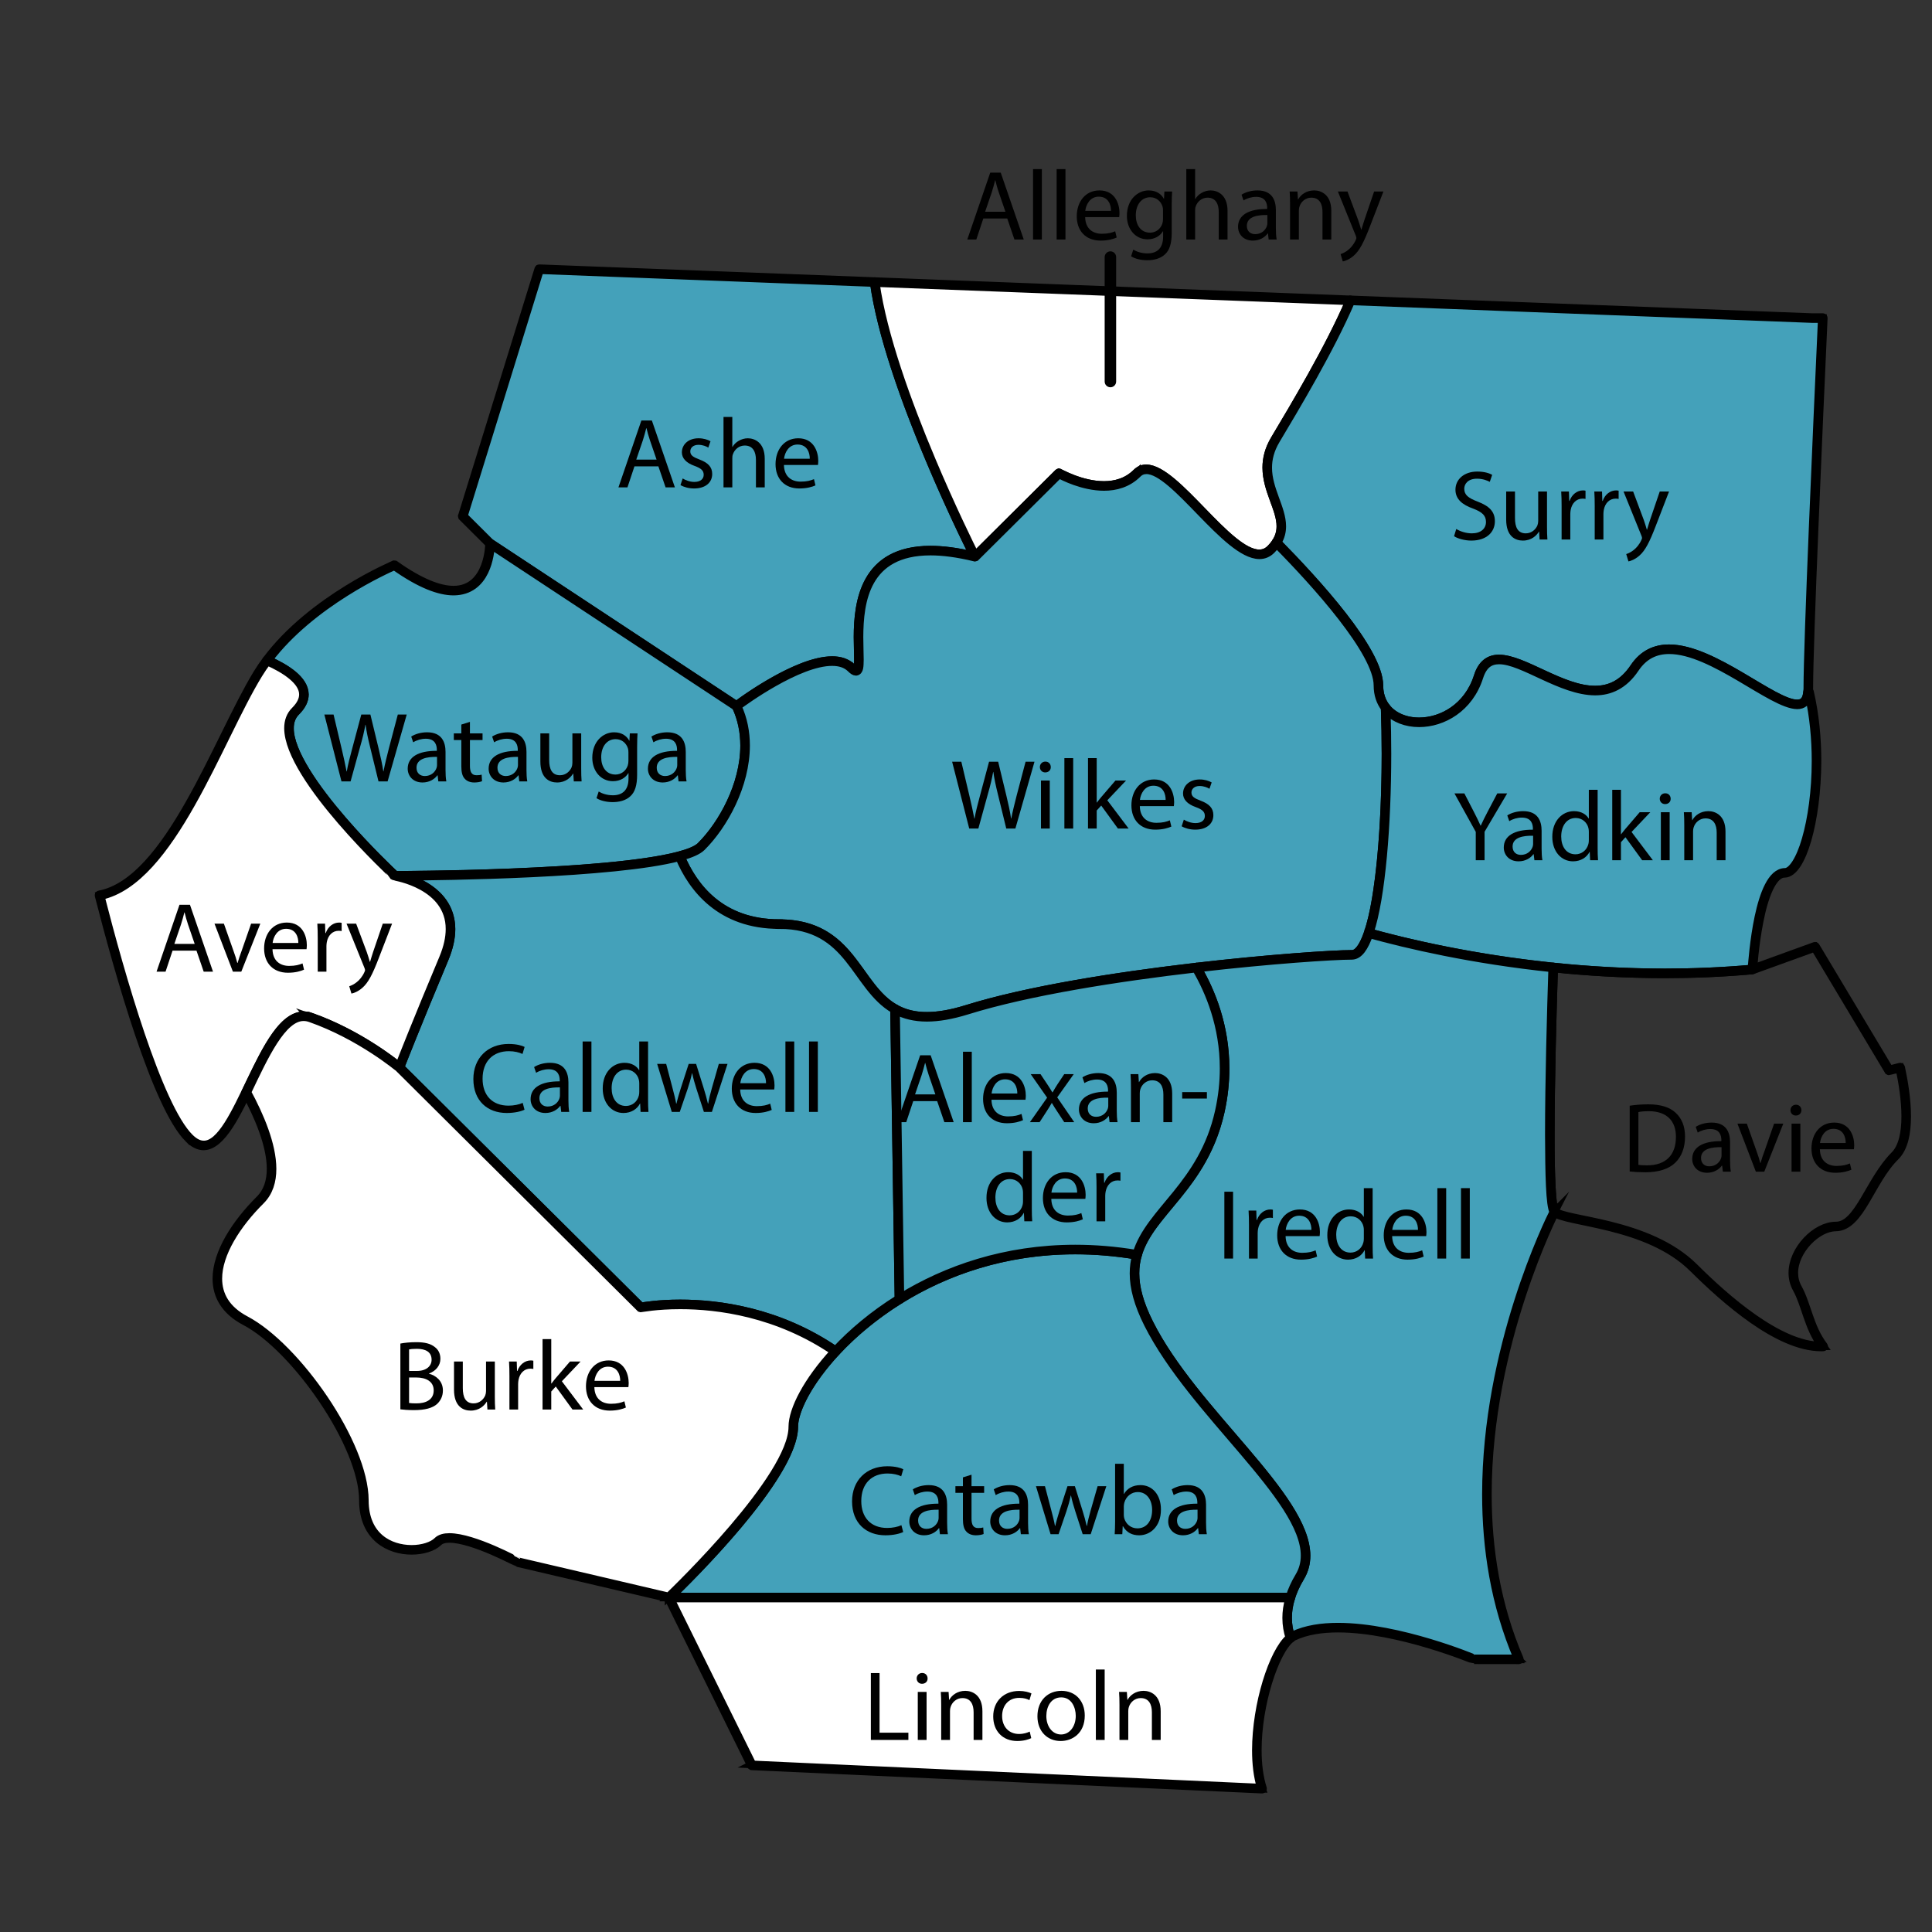 <?xml version="1.0" encoding="UTF-8"?>
<svg id="Layer_1" data-name="Layer 1" xmlns="http://www.w3.org/2000/svg" width="800" height="800" viewBox="0 0 800 800">
  <rect x="0" y="0" width="800" height="800" fill="#333333" stroke="none"/>
  <defs>
    <style>
      .cls-1 {
        fill: none;
      }

      .cls-1, .cls-2, .cls-3, .cls-4 {
        stroke: #000;
        stroke-miterlimit: 10;
        stroke-width: 3.169px;
      }

      .cls-2 {
        fill: #44a1ba;
      }

      .cls-5 {
        stroke-width: 0px;
      }

      .cls-5, .cls-3 {
        fill: #000;
      }

      .cls-4 {
        fill: #fff;
      }
    </style>
  </defs>
  <g>
    <g>
      <path class="cls-2" d="M352.537,276.591c11.582,11.517-18.292-63.036,51.204-46.065,0,0-35.643-70.085-41.554-113.72l-138.906-5.333-31.662,102.321,11.303,11.246,102.063,67.311s35.964-27.277,47.552-15.76Z"/>
      <path class="cls-3" d="M202.643,225.319l-11.303-11.246-.102-.401,31.666-102.316c.051-.172.211-.288.389-.28h0l138.908,5.333c.19.006.35.151.376.344h0c2.943,21.744,13.329,50.161,22.968,73.124h0c9.646,22.962,18.527,40.432,18.546,40.47h0c.071.134.059.3-.037.421h0c-.096.127-.255.178-.409.141h0c-7.136-1.747-13.207-2.518-18.374-2.518h0c-26.786.02-29.334,20.65-29.385,35.387h0c0,3.637.166,6.899.166,9.372h0c-.063,2.835-.02,4.83-1.6,5.045h0c-.681-.018-1.325-.477-2.198-1.324h0l.28-.28.28-.28c.803.815,1.402,1.12,1.637,1.096h0c.179.019.396-.159.58-.936h0c.172-.746.229-1.893.229-3.32h0c0-2.44-.166-5.709-.166-9.372h0c.026-14.718,2.784-36.146,30.175-36.183h0c5.039.006,10.903.731,17.732,2.348h0c-3.841-7.676-35.465-71.645-41.164-112.756h0l-138.272-5.308-31.5,101.801,11.074,11.029,101.829,67.158c2.498-1.846,25.115-18.478,39.601-18.513h0c3.248,0,6.128.847,8.244,2.956h0l-.28.28-.28.28c-1.931-1.917-4.568-2.721-7.683-2.721h0c-14.801-.039-39.324,18.471-39.349,18.515h0l-.454.014-102.124-67.358h0Z"/>
    </g>
    <g>
      <path class="cls-4" d="M470.799,195.977c11.885-11.822,42.068,44.851,55.476,31.514,13.414-13.331-9.749-26.057,1.832-45.454,7.88-13.213,22.55-37.662,31.111-57.666l-197.031-7.566c5.911,43.635,41.554,113.72,41.554,113.72l34.751-34.549s20.415,11.818,32.306,0Z"/>
      <path class="cls-3" d="M403.675,230.914c-.122-.019-.23-.096-.288-.21h0c-.008-.019-35.658-70.086-41.594-113.844h0c-.012-.12.02-.237.096-.32h0c.083-.088.193-.133.314-.133h0l197.03,7.567c.128.006.249.071.32.186h0c.07.108.078.243.026.365h0c-8.575,20.047-23.25,44.499-31.131,57.715h0c-2.445,4.08-3.31,7.838-3.31,11.371h0c-.026,9.08,5.82,16.744,5.853,24.32h0c.006,3.31-1.165,6.6-4.438,9.841h0c-1.492,1.485-3.233,2.157-5.09,2.157h0c-13.645-.153-35.203-35.363-46.793-35.197h0c-1.345.008-2.522.461-3.592,1.524h0c-4.053,4.028-9.086,5.365-13.938,5.365h0c-8.761-.005-17.024-4.302-18.581-5.155h0l-34.538,34.34c-.074.074-.175.114-.281.114h0c-.02,0-.042-.002-.064-.006h0ZM385.549,189.872c8.716,20.755,16.809,37.026,18.298,39.989h0l34.365-34.169c.128-.121.326-.147.481-.057h0c.018-.012,9.014,5.2,18.447,5.2h0c4.712-.008,9.502-1.294,13.382-5.142h0c1.191-1.198,2.618-1.755,4.149-1.755h0c12.455.173,33.961,35.352,46.793,35.197h0c1.671-.006,3.163-.576,4.533-1.927h0c3.145-3.131,4.202-6.153,4.202-9.277h0c.037-7.165-5.828-14.914-5.853-24.32h0c0-3.668.908-7.586,3.424-11.781h0c7.807-13.092,22.281-37.225,30.86-57.084h0l-195.982-7.529c3.023,21.684,13.323,49.864,22.904,72.655h0Z"/>
    </g>
    <g>
      <path class="cls-2" d="M612.23,280.224c7.923-24.849,45.114,25.458,64.619-3.634,19.511-29.095,71.935,35.155,71.935,8.485,0-19.46,3.894-107.275,5.998-153.365h-4.482l-191.083-7.34c-8.561,20.003-23.232,44.453-31.111,57.666-10.771,18.03,8.462,30.304.439,42.655,16.206,16.41,42.235,44.977,42.235,59.174,0,20.604,33.526,21.215,41.449-3.641Z"/>
      <path class="cls-2" d="M570.387,283.867c.07-13.838-25.924-42.549-42.125-58.899h0c-.128-.136-.149-.342-.051-.497h0c1.413-2.188,1.948-4.342,1.948-6.555h0c.031-7.156-5.794-14.898-5.82-24.285h0c0-3.677.916-7.6,3.426-11.8h0c7.877-13.208,22.543-37.654,31.085-57.616h0l.381-.24,191.069,7.337h4.483c.11,0,.207.045.285.122h0c.077.083.116.181.11.289h0c-2.103,46.087-6.001,133.917-5.994,153.351h0c-.008,4.833-1.859,7.02-4.963,7.034h0c-10.438-.104-35.059-22.911-53.066-22.866h0c-5.485.012-10.285,2.077-13.976,7.567h0c-4.709,7.034-10.542,9.544-16.678,9.536h0c-14.104-.039-30.041-12.922-39.782-12.871h0c-3.697.026-6.439,1.729-8.111,6.871h0c-4.155,13.007-15.246,19.163-25.014,19.163h0c-9.123-.02-17.195-5.446-17.207-15.641h0ZM571.179,283.867c.008,9.711,7.569,14.82,16.415,14.847h0c9.452-.006,20.214-5.943,24.259-18.614h0c1.671-5.35,4.884-7.447,8.866-7.42h0c10.271.059,26.071,12.903,39.782,12.872h0c5.916-.014,11.407-2.343,16.02-9.182h0c3.807-5.704,8.949-7.929,14.633-7.923h0c18.459.045,43.331,22.962,53.066,22.86h0c2.646-.039,4.104-1.516,4.163-6.233h0c.006-19.426,3.874-106.767,5.981-152.97h-4.079l-190.813-7.331c-8.589,19.999-23.179,44.304-31.03,57.463h0c-2.439,4.09-3.31,7.852-3.31,11.394h0c-.02,9.059,5.788,16.724,5.819,24.285h0c0,2.25-.531,4.495-1.905,6.716h0c16.221,16.498,42.057,44.737,42.133,59.235h0Z"/>
    </g>
    <g>
      <path class="cls-2" d="M122.369,294.496c-15.574,15.491,41.183,68.164,41.183,68.164,0,0,114.604,0,126.804-12.125,12.189-12.119,24.383-37.574,14.627-58.184l-102.063-67.311s0,37.107-39.58,8.997c0,0-33.984,14.213-52.765,39.427,10.325,4.562,20.929,11.951,11.792,21.032Z"/>
      <path class="cls-3" d="M163.28,362.946c-.006-.063-43.923-40.621-44.013-61.378h0c-.006-2.869.856-5.405,2.825-7.354h0c2.395-2.397,3.353-4.601,3.36-6.633h0c.065-5.551-7.487-10.452-15.033-13.754h0c-.114-.051-.192-.147-.223-.263h0c-.032-.114-.008-.243.064-.339h0c18.88-25.332,52.901-39.535,52.933-39.553h0l.376.039c10.836,7.699,18.661,10.452,24.253,10.452h0c14.637-.018,14.688-19.109,14.702-19.123h0c0-.147.082-.28.21-.351h0c.127-.07.282-.063.402.02h0l102.205,67.474c2.51,5.302,3.584,10.926,3.584,16.554h0c-.012,16.47-9.137,32.967-18.292,42.077h0c-12.651,12.363-126.987,12.184-127.083,12.241h0l-.269-.108h0ZM120.059,301.568c-.032,9.921,10.881,25.23,21.85,37.924h0c10.32,11.977,20.63,21.678,21.803,22.77h0c2.354-.008,29.776-.065,58.648-1.513h0c30.116-1.476,61.948-4.644,67.717-10.497h0c9.014-8.957,18.061-25.346,18.055-41.516h0c-.006-5.526-1.054-11.034-3.367-16.056h0l-101.473-66.924c-.169,3.552-1.678,19.114-15.471,19.199h0c-5.819-.006-13.71-2.824-24.524-10.466h0c-2.758,1.222-34.186,15.06-52.108,38.812h0c7.43,3.363,14.986,8.114,15.048,14.28h0c.006,2.301-1.099,4.709-3.591,7.195h0c-1.795,1.789-2.587,4.07-2.587,6.792h0Z"/>
    </g>
    <g>
      <path class="cls-2" d="M322.663,382.655c42.062,0,28.041,50.921,77.723,35.466,49.688-15.461,143.568-22.735,159.414-22.735,11.136,0,15.649-56.253,13.965-102.327-1.857-2.391-2.984-5.455-2.984-9.194,0-14.197-26.029-42.765-42.235-59.174-.6.935-1.331,1.865-2.272,2.8-13.408,13.337-43.591-43.336-55.476-31.514-11.891,11.818-32.306,0-32.306,0l-34.751,34.549c-69.496-16.97-39.623,57.582-51.204,46.065-11.588-11.517-47.552,15.76-47.552,15.76,9.756,20.61-2.439,46.065-14.627,58.184-1.51,1.511-4.624,2.824-8.895,3.986,5.336,12.849,16.8,28.134,41.201,28.134Z"/>
      <path class="cls-3" d="M322.66,383.051v-.795c36.903.155,31.232,38.594,61.132,38.388h0c4.554,0,9.955-.877,16.472-2.902h0c49.786-15.485,143.629-22.75,159.536-22.756h0c4.236.206,8.08-10.18,10.367-25.844h0c2.371-15.625,3.542-36.429,3.542-57h0c0-6.385-.119-12.752-.334-18.936h0c-1.866-2.446-2.99-5.573-2.99-9.342h0c.076-13.742-25.559-42.146-41.782-58.551h0c-.562.817-1.229,1.636-2.053,2.454h0c-1.486,1.492-3.228,2.165-5.087,2.159h0c-13.646-.147-35.203-35.366-46.794-35.198h0c-1.345.006-2.524.461-3.593,1.532h0c-4.048,4.022-9.084,5.362-13.94,5.362h0c-8.759-.006-17.007-4.299-18.575-5.157h0l-34.543,34.338-.371.102c-7.137-1.742-13.211-2.512-18.376-2.512h0c-26.786.02-29.329,20.649-29.386,35.384h0c0,3.638.166,6.893.166,9.366h0c-.063,2.838-.019,4.831-1.602,5.049h0c-.686-.02-1.326-.481-2.191-1.326h0c-1.928-1.91-4.567-2.718-7.688-2.718h0c-13.923-.042-36.441,16.331-39.092,18.318h0c2.416,5.22,3.446,10.743,3.446,16.266h0c-.012,16.47-9.143,32.968-18.29,42.079h0c-1.566,1.552-4.56,2.824-8.636,3.966h0c5.395,12.685,16.71,27.47,40.663,27.476h0v.795c-24.589.006-36.217-15.454-41.567-28.382h0c-.045-.102-.037-.224.006-.326h0c.053-.096.149-.18.257-.206h0c4.242-1.147,7.323-2.473,8.719-3.883h0c9.014-8.962,18.061-25.35,18.055-41.52h0c0-5.523-1.051-11.026-3.505-16.215h0c-.084-.173-.033-.373.116-.487h0c.045-.006,24.493-18.637,39.829-18.675h0c3.248-.006,6.131.847,8.247,2.954h0c.8.806,1.402,1.114,1.633,1.096h0c.186.012.398-.161.583-.943h0c.167-.743.23-1.89.23-3.319h0c0-2.434-.167-5.701-.167-9.366h0c.026-14.723,2.787-36.139,30.175-36.178h0c5.189,0,11.255.766,18.344,2.485h0l34.593-34.391c.129-.129.327-.153.481-.064h0c.006-.006,2.261,1.294,5.689,2.594h0c3.428,1.301,8.033,2.601,12.756,2.601h0c4.715,0,9.506-1.281,13.383-5.131h0c1.191-1.204,2.62-1.761,4.15-1.755h0c12.455.167,33.968,35.346,46.794,35.199h0c1.667-.008,3.165-.577,4.53-1.93h0c.922-.916,1.634-1.818,2.218-2.735h0c.063-.104.172-.167.294-.179h0c.122-.014.237.031.32.114h0c16.215,16.472,42.277,44.898,42.348,59.455h0c.006,3.657,1.102,6.63,2.902,8.949h0l.083.231c.224,6.233.339,12.653.339,19.098h0c-.166,41.24-4.305,83.184-14.697,83.638h0c-15.785,0-109.706,7.278-159.3,22.719h0c-6.574,2.043-12.057,2.934-16.709,2.934h0c-30.842-.206-24.999-38.536-61.132-38.382h0Z"/>
    </g>
    <g>
      <path class="cls-2" d="M725.621,401.444s2.445-40.005,13.414-40.005c9.05,0,18.081-40.419,10.028-74.987l-.378-.003c-1.925,22.814-52.696-38.399-71.836-9.858-19.505,29.092-56.695-21.215-64.619,3.634-6.487,20.344-30.096,23.606-38.465,12.835,1.275,34.897-1.003,75.615-7.019,93.319,26.896,7.478,88.797,21.398,158.876,15.065Z"/>
      <path class="cls-2" d="M566.637,386.761c-.104-.033-.193-.104-.244-.2h0c-.053-.098-.059-.207-.027-.309h0c4.909-14.445,7.348-44.521,7.342-74.107h0c0-6.432-.11-12.844-.342-19.07h0c-.006-.175.104-.33.265-.387h0c.161-.059.342-.012.446.128h0c2.986,3.846,8.031,5.878,13.547,5.878h0c9.438,0,20.186-5.923,24.231-18.592h0c1.665-5.355,4.878-7.451,8.864-7.427h0c10.271.053,26.076,12.91,39.779,12.877h0c5.923-.012,11.418-2.335,16.018-9.186h0c3.813-5.711,8.96-7.936,14.644-7.922h0c18.451.039,43.287,22.914,53.017,22.818h0c2.386-.047,3.754-1.213,4.109-4.852h0c.02-.207.195-.362.401-.362h0l.381.006c.181,0,.336.124.381.303h0c2.199,9.465,3.129,19.361,3.129,28.755h0c-.116,25.024-6.303,46.423-13.543,46.72h0c-4.968-.155-8.508,9.677-10.43,19.683h0c-1.981,9.968-2.587,19.928-2.587,19.948h0c-.012.199-.169.354-.362.373h0c-12.419,1.118-24.573,1.608-36.327,1.608h0c-54.656,0-100.531-10.53-122.691-16.684h0ZM689.328,402.651c11.628,0,23.654-.483,35.935-1.572h0c.347-3.877,2.697-39.666,13.771-40.039h0c2.846.104,6.246-5.071,8.658-13.515h0c2.451-8.42,4.09-19.968,4.09-32.411h0c0-8.966-.85-18.388-2.852-27.436h0c-.548,2.999-2.3,4.412-4.754,4.372h0c-10.426-.096-35.018-22.857-53.017-22.818h0c-5.484.014-10.289,2.078-13.986,7.581h0c-4.703,7.031-10.536,9.547-16.676,9.534h0c-14.103-.039-30.037-12.934-39.779-12.877h0c-3.697.026-6.445,1.729-8.115,6.871h0c-4.143,13.011-15.218,19.154-24.98,19.148h0c-5.276,0-10.198-1.795-13.423-5.302h0c.2,5.879.302,11.913.302,17.959h0c-.006,29.379-2.371,59.168-7.247,73.96h0c22.264,6.164,67.851,16.546,122.074,16.546h0Z"/>
    </g>
    <path class="cls-1" d="M782.231,443.239l.345-.201-.345.201h0Z"/>
    <g>
      <path class="cls-1" d="M643.658,501.772c4.296,4.265,38.632,4.269,57.642,23.168,13.389,13.317,35.927,33.275,53.643,32.597-5.936-7.761-6.939-17.294-10.715-24.061-6.141-10.977,6.128-25.612,15.933-25.612s14.101-18.897,24.525-29.261c7.131-7.088,4.513-25.537,2.142-36.531-2.872.752-4.593,1.172-4.593,1.172l-30.66-51.212-25.955,9.412c-29.632,2.679-57.785,1.715-82.477-.833-.99,30.409-2.804,97.86.514,101.161Z"/>
      <path class="cls-1" d="M701.019,525.221c-18.903-18.807-52.924-18.691-57.641-23.168h0l.277-.283.279-.279c3.876,4.044,38.53,4.174,57.642,23.168h0c13.134,13.089,35.177,32.529,52.478,32.497h.114c-5.602-7.753-6.659-17.01-10.29-23.49h0c-1.176-2.106-1.699-4.355-1.699-6.597h0c.039-9.782,9.705-19.556,17.981-19.601h0c9.284.173,13.773-18.62,24.247-29.145h0c3.346-3.313,4.522-9.381,4.516-16.015h0c0-6.805-1.213-14.174-2.394-19.749h0c-2.636.69-4.197,1.072-4.203,1.072h0l-.432-.189-30.494-50.929-25.746,9.324c-12.366,1.118-24.466,1.602-36.173,1.602h0c-16.217,0-31.661-.932-45.955-2.393h0c-.568,17.348-1.381,46.341-1.381,68.796h0c-.059,17.069.594,30.675,1.789,31.65h0l-.279.279-.277.283c-1.681-1.88-1.97-14.963-2.029-32.212h0c0-22.658.834-51.945,1.396-69.246h0c.006-.11.057-.213.135-.285h0c.085-.07.195-.11.305-.096h0c14.381,1.479,29.951,2.43,46.296,2.43h0c11.681,0,23.768-.486,36.005-1.577h0l25.954-9.408c.181-.071.374,0,.478.169h0l30.506,50.957c.597-.146,2.113-.523,4.302-1.1h0c.104-.026.22-.006.311.051h0c.09.053.155.149.181.252h0c1.215,5.647,2.499,13.258,2.499,20.319h0c-.006,6.719-1.143,12.967-4.754,16.577h0c-10.376,10.195-14.472,29.196-24.802,29.371h0c-7.688.02-17.173,9.542-17.193,18.813h0c0,2.119.492,4.225,1.603,6.215h0c3.824,6.88,4.825,16.365,10.686,24.008h0c.09.122.11.277.045.413h0c-.065.136-.2.22-.348.226h0c-.303.006-.602.012-.899.012h0c-17.851-.039-39.835-19.627-53.035-32.722h0Z"/>
    </g>
    <g>
      <path class="cls-2" d="M643.658,501.772c-3.318-3.301-1.504-70.752-.514-101.161-33.668-3.477-60.886-9.917-76.398-14.233-1.931,5.675-4.247,9.008-6.945,9.008-7.707,0-33.866,1.722-64.414,5.265,7.484,12.677,15.531,33.549,9.693,59.66-9.811,43.896-50.27,46.33-29.428,87.79,20.842,41.452,77.253,80.476,62.545,104.862-6.215,10.305-6.066,18.627-3.844,25.288.464-.371.922-.69,1.38-.904,24.432-11.399,74.82,9.759,74.82,9.759h18.391c-36.782-85.355,14.714-185.335,14.714-185.335Z"/>
      <path class="cls-3" d="M610.397,687.473c-.053,0-31.246-13.109-56.332-13.103h0c-6.761,0-13.058.952-18.163,3.338h0c-.413.189-.853.492-1.306.848h0c-.097.085-.234.11-.356.071h0c-.124-.032-.226-.128-.265-.252h0c-.868-2.595-1.424-5.435-1.424-8.547h0c0-4.996,1.442-10.67,5.305-17.069h0c1.617-2.697,2.355-5.557,2.355-8.606h0c.104-24.024-46.341-59.035-64.917-95.877h0c-4.186-8.327-5.927-15.123-5.927-21.009h0c.104-23.637,27.571-32.113,35.322-67.04h0c1.397-6.251,1.993-12.19,1.993-17.787h0c0-17.708-5.98-32.003-11.64-41.585h0c-.065-.116-.071-.259-.014-.381h0c.059-.118.175-.201.311-.222h0c30.559-3.539,56.714-5.26,64.458-5.26h0c2.33.059,4.666-3.08,6.574-8.74h0c.065-.201.279-.311.48-.254h0c15.495,4.31,42.692,10.741,76.33,14.215h0c.207.02.362.201.356.409h0c-.564,17.295-1.391,46.581-1.391,69.213h0c-.057,17.075.602,30.683,1.792,31.653h0l-.285.285.285-.285.071.466c.014.116-27.919,54.216-27.919,116.817h0c0,22.354,3.56,45.777,13.219,68.178h0c.051.124.039.265-.039.376h0c-.071.11-.195.173-.33.173h0l-18.544-.025h0ZM628.342,686.709c-9.528-22.349-13.041-45.682-13.041-67.938h0c0-60.578,26.011-113.23,27.896-116.973h0c-1.512-2.594-1.79-15.342-1.846-31.963h0c0-22.492.817-51.523,1.385-68.87h0c-33.266-3.463-60.205-9.803-75.736-14.109h0c-1.935,5.48-4.192,8.861-7.202,8.925h0c-7.617,0-33.487,1.699-63.761,5.19h0c5.613,9.667,11.436,23.898,11.436,41.468h0c.006,5.656-.602,11.653-2.006,17.956h0c-7.953,35.302-35.414,43.985-35.31,66.872h0c0,5.726,1.696,12.397,5.85,20.653h0c18.395,36.693,64.897,71.406,65.001,96.233h0c0,3.171-.775,6.193-2.471,9.014h0c-3.804,6.302-5.189,11.82-5.195,16.661h0c.006,2.807.466,5.39,1.214,7.77h0c.331-.238.665-.447,1.012-.608h0c5.26-2.458,11.667-3.415,18.499-3.415h0c25.308.006,56.544,13.129,56.487,13.134h17.79Z"/>
    </g>
    <g>
      <path class="cls-2" d="M328.488,590.787c0,21.947-51.502,70.713-51.502,70.713h257.329c.829-2.689,2.061-5.515,3.881-8.536,14.708-24.386-41.703-63.41-62.545-104.862-6.141-12.201-6.945-21.015-4.797-28.51-88.525-14.915-142.366,50.621-142.366,71.196Z"/>
      <path class="cls-3" d="M276.985,661.897c-.163,0-.303-.104-.368-.252h0c-.059-.149-.02-.323.096-.433h0c-.012-.071,51.48-48.886,51.376-70.425h0c.084-18.9,43.741-73.721,117.12-73.785h0c8.21,0,16.78.69,25.708,2.198h0c.116.019.213.084.271.181h0c.059.096.077.206.046.316h0c-.685,2.379-1.061,4.887-1.061,7.609h0c0,5.726,1.688,12.377,5.831,20.619h0c18.397,36.689,64.899,71.395,65.003,96.228h0c0,3.174-.771,6.193-2.47,9.011h0c-1.803,2.999-3.025,5.793-3.846,8.448h0l-.376.285h-257.329ZM534.02,661.102c.839-2.637,2.063-5.404,3.836-8.344h0c1.624-2.696,2.354-5.559,2.354-8.604h0c.104-24.026-46.341-59.035-64.911-95.873h0c-4.183-8.314-5.921-15.093-5.921-20.975h0c0-2.631.344-5.084.973-7.397h0c-8.725-1.448-17.113-2.112-25.143-2.112h0c-36.483,0-65.576,13.679-85.55,29.663h0c-19.98,15.966-30.807,34.33-30.774,43.328h0c-.098,20.81-44.748,64.342-50.923,70.315h256.059Z"/>
    </g>
    <g>
      <path class="cls-4" d="M276.986,661.5l34.337,69.501,211.275,9.643c-6.5-20.044,2.86-55.247,11.755-62.392-1.566-4.708-2.049-10.27-.037-16.752h-257.329Z"/>
      <path class="cls-3" d="M522.581,741.037l-211.275-9.641-.337-.221-34.338-69.499c-.059-.122-.053-.272.019-.389h0c.073-.11.201-.183.337-.183h257.331c.122,0,.24.059.317.163h0c.071.098.098.228.059.35h0c-.927,2.97-1.317,5.738-1.317,8.32h0c0,2.976.526,5.7,1.349,8.19h0l-.124.433c-6.633,5.259-13.81,27.279-13.778,46.166h0c0,5.731.655,11.184,2.147,15.794h0c.039.124.018.26-.059.364h0c-.074.098-.195.155-.313.155h-.019ZM311.572,730.611l210.475,9.608c-1.408-4.598-2.013-9.927-2.013-15.495h0c.031-18.916,6.907-40.637,13.857-46.602h0c-.802-2.493-1.304-5.221-1.304-8.187h0c0-2.507.357-5.187,1.193-8.039h-256.159l33.953,68.715h0ZM276.986,661.896v-.396.396h0Z"/>
    </g>
    <g>
      <path class="cls-2" d="M322.663,382.655c-24.401,0-35.866-15.285-41.201-28.134-30.041,8.139-117.909,8.139-117.909,8.139,0,0,32.492,4.988,20.229,34.256-12.262,29.256-18.397,45.11-18.397,45.11l99.952,99.378s41.82-8.485,80.688,18.172c6.902-7.437,15.766-14.974,26.419-21.597l-1.832-120.141c-16.466-9.216-17.908-35.183-47.949-35.183Z"/>
      <path class="cls-3" d="M345.797,559.905c-23.662-16.23-48.424-19.392-64.114-19.392h0c-9.985,0-16.25,1.275-16.269,1.275h0l-.36-.104-99.95-99.376-.09-.424c0-.008,6.136-15.865,18.402-45.121h0c1.925-4.616,2.736-8.595,2.736-12.034h0c.065-18.129-22.631-21.658-22.658-21.678h0c-.206-.032-.353-.218-.34-.424h0c.019-.206.187-.367.399-.367h0c.11-.032,87.89-.008,117.802-8.126h0c.194-.051.393.051.471.232h0c5.325,12.773,16.623,27.879,40.839,27.891h0v.792c-24.395.012-36.033-15.201-41.441-28.058h0c-26.868,7.117-97.799,7.95-114.235,8.052h0c6.453,1.804,19.9,7.281,19.949,21.686h0c0,3.567-.831,7.65-2.789,12.337h0c-11.404,27.202-17.487,42.771-18.299,44.858h0l99.615,99.051c1.159-.218,7.2-1.253,16.219-1.253h0c15.725,0,40.528,3.151,64.283,19.335h0c6.853-7.337,15.599-14.756,26.078-21.297h0l-1.821-119.688c-16.543-9.567-17.934-35.055-47.557-35.022h0v-.792c30.336.033,31.933,26.282,48.139,35.231h0l.199.34,1.835,120.141-.187.348c-10.624,6.599-19.463,14.112-26.339,21.529h0c-.079.082-.186.125-.294.125h0c-.077,0-.155-.022-.221-.068h0Z"/>
    </g>
    <g>
      <path class="cls-2" d="M495.386,400.651c-32.288,3.746-69.466,9.52-95,17.47-14.188,4.415-23.182,3.402-29.774-.283l1.832,120.141c24.197-15.028,57.605-25.259,98.411-18.388,5.138-17.961,27.305-28.306,34.225-59.28,5.837-26.111-2.21-46.983-9.693-59.66Z"/>
      <path class="cls-3" d="M372.255,538.326c-.129-.071-.206-.2-.206-.341h0l-1.832-120.142c-.006-.142.07-.271.192-.348h0c.122-.07.271-.076.393-.006h0c3.499,1.95,7.68,3.146,13.013,3.146h0c4.556.006,9.946-.868,16.45-2.896h0c25.584-7.964,62.772-13.734,95.072-17.484h0l.385.193c5.706,9.667,11.754,24.104,11.754,41.988h0c0,5.655-.605,11.656-2.013,17.961h0c-6.979,31.135-29.225,41.59-34.23,59.3h0c-.059.198-.251.314-.444.282h0c-8.878-1.498-17.4-2.174-25.551-2.174h0c-29.237,0-53.716,8.788-72.584,20.509h0c-.063.04-.136.059-.209.059h0c-.065,0-.132-.016-.19-.046h0ZM372.825,537.277c18.895-11.608,43.32-20.27,72.413-20.27h0c8.09,0,16.539.672,25.336,2.137h0c5.443-18.001,27.295-28.3,34.117-58.921h0c1.396-6.247,1.988-12.184,1.988-17.787h0c.006-17.568-5.891-31.777-11.507-41.361h0c-32.215,3.745-69.249,9.506-94.67,17.424h0c-6.562,2.039-12.035,2.933-16.687,2.933h0c-5.155,0-9.305-1.097-12.797-2.923h0l1.806,118.768h0ZM495.043,400.853l.34-.206-.34.206h0Z"/>
    </g>
    <g>
      <path class="cls-4" d="M128.591,421.302c20.855,7.312,36.794,20.725,36.794,20.725,0,0,6.135-15.854,18.397-45.11,12.262-29.269-20.229-34.256-20.229-34.256,0,0-56.757-52.673-41.183-68.164,9.137-9.081-1.467-16.47-11.792-21.032-1.337,1.794-2.612,3.64-3.782,5.551-16.676,27.279-36.435,86.07-65.584,91.722,8.258,32.268,23.863,87.389,37.104,100.552,19.01,18.903,29.434-57.302,50.276-49.987Z"/>
      <path class="cls-3" d="M78.031,471.57c-13.4-13.38-28.915-68.436-37.206-100.74h0c-.026-.104-.008-.218.051-.308h0c.057-.091.147-.155.257-.173h0c28.747-5.467,48.659-64.184,65.324-91.546h0c1.175-1.919,2.458-3.779,3.799-5.582h0c.108-.149.308-.2.481-.122h0c7.566,3.375,15.432,8.188,15.497,14.483h0c.006,2.303-1.097,4.715-3.587,7.193h0c-1.797,1.784-2.586,4.068-2.592,6.789h0c-.033,9.927,10.888,25.232,21.849,37.925h0c10.4,12.063,20.788,21.823,21.828,22.795h0c1.839.327,23.139,4.304,23.207,22.45h0c0,3.563-.834,7.644-2.792,12.334h0c-12.262,29.249-18.378,45.053-18.397,45.098h0c-.045.122-.148.212-.271.245h0c-.128.032-.255,0-.353-.084h0c-.039-.006-15.895-13.374-36.672-20.656h0l.134-.371.129-.373c18.952,6.645,33.826,18.286,36.491,20.446h0c1.134-2.911,7.204-18.37,18.207-44.612h0c1.925-4.607,2.727-8.592,2.727-12.026h0c.071-18.14-22.625-21.664-22.651-21.682h0l-.212-.102c-.006-.071-43.923-40.627-44.013-61.386h0c-.008-2.868.853-5.409,2.823-7.354h0c2.394-2.386,3.356-4.595,3.356-6.628h0c.064-5.487-7.3-10.33-14.742-13.632h0c-1.261,1.71-2.467,3.46-3.573,5.271h0c-16.606,27.068-36.111,85.518-65.433,91.818h0c8.253,32.288,23.868,87.07,36.896,99.966h0c2.061,2.053,3.96,2.906,5.751,2.906h0c14.059.328,24.109-53.229,41.427-53.51h0c.963,0,1.945.173,2.947.526h0l-.129.373-.134.371c-.925-.326-1.817-.475-2.683-.475h0c-16.28-.281-26.251,53.184-41.427,53.504h0c-.006.002-.014.002-.02.002h0c-2.047-.002-4.152-1.003-6.294-3.132h0Z"/>
    </g>
    <g>
      <path class="cls-4" d="M265.336,541.404l-99.952-99.378s-15.94-13.412-36.794-20.725c-10.777-3.787-18.775,14.776-26.611,30.968,7.837,14.425,15.797,34.659,5.769,44.625-16.553,16.455-26.97,39.022-6.128,49.993,20.842,10.971,49.057,51.212,49.057,74.376,0,23.17,24.525,23.16,30.654,17.068,6.134-6.094,33.111,8.538,33.111,8.538l62.545,14.632s51.502-48.766,51.502-70.713c0-6.916,6.097-18.902,17.537-31.211-38.868-26.658-80.688-18.172-80.688-18.172Z"/>
      <path class="cls-3" d="M214.25,647.215c-.014,0-4.635-2.495-10.46-4.997h0c-5.823-2.495-12.863-4.995-17.679-4.983h0c-1.996,0-3.567.433-4.505,1.377h0c-2.21,2.171-6.477,3.535-11.189,3.542h0c-9.166-.02-20.116-5.359-20.135-20.892h0c.051-22.896-28.171-63.198-48.849-74.026h0c-8.371-4.395-11.836-10.749-11.829-17.775h0c.02-10.679,7.841-22.877,17.86-32.851h0c3.271-3.251,4.584-7.626,4.59-12.605h0c.006-9.864-5.229-21.99-10.426-31.55h0l-.008-.362c7.176-14.712,14.287-31.557,24.151-31.687h0c.963-.006,1.951.169,2.947.517h0c20.936,7.345,36.902,20.782,36.942,20.82h0l99.802,99.229c1.167-.215,7.207-1.253,16.219-1.253h0c15.791,0,40.73,3.18,64.568,19.527h0c.091.065.155.169.169.285h0c.012.116-.026.226-.104.317h0c-11.408,12.249-17.453,24.226-17.433,30.935h0c-.097,22.36-51.615,70.93-51.621,71.001h0l-.368.097-62.642-14.667h0ZM276.858,661.062c3.013-2.948,51.328-49.413,51.234-70.278h0c.02-7.058,6.055-18.895,17.328-31.141h0c-23.544-16-48.134-19.129-63.738-19.129h0c-9.988,0-16.25,1.273-16.264,1.273h0l-.361-.104-99.927-99.358c-.045-.006-15.895-13.374-36.67-20.652h0c-.924-.323-1.817-.478-2.688-.478h0c-8.87-.128-16.286,16.319-23.351,31.06h0c5.186,9.585,10.415,21.676,10.423,31.749h0c.006,5.113-1.359,9.729-4.816,13.168h0c-9.956,9.883-17.641,21.996-17.628,32.288h0c.014,6.761,3.239,12.753,11.402,17.071h0c21.008,11.111,49.218,51.291,49.269,74.73h0c.026,15.087,10.446,20.064,19.347,20.102h0c4.556.006,8.68-1.369,10.633-3.316h0c1.176-1.164,2.96-1.603,5.06-1.603h0c10.059.026,28.481,10.072,28.422,10.033h0l62.325,14.584h0ZM265.333,541.401l.279-.279-.279.279h0Z"/>
    </g>
  </g>
  <g id="Layer_2" data-name="Layer 2">
    <g>
      <path class="cls-5" d="M603.003,219.04c1.617.985,3.978,1.807,6.466,1.807,3.687,0,5.842-1.93,5.842-4.723,0-2.587-1.494-4.066-5.263-5.504-4.557-1.601-7.377-3.943-7.377-7.845,0-4.312,3.605-7.515,9.036-7.515,2.858,0,4.931.657,6.175,1.355l-.997,2.915c-.912-.492-2.776-1.314-5.305-1.314-3.811,0-5.263,2.26-5.263,4.149,0,2.588,1.699,3.861,5.554,5.34,4.725,1.807,7.127,4.066,7.127,8.131,0,4.272-3.19,8.009-9.779,8.009-2.694,0-5.637-.82-7.127-1.807l.911-2.998Z"/>
      <path class="cls-5" d="M640.583,217.971c0,2.054.041,3.861.165,5.422h-3.231l-.209-3.245h-.083c-.953,1.602-3.067,3.696-6.63,3.696-3.149,0-6.919-1.724-6.919-8.706v-11.624h3.646v11.007c0,3.78,1.159,6.326,4.475,6.326,2.443,0,4.143-1.685,4.807-3.286.206-.534.332-1.191.332-1.848v-12.199h3.646v14.457Z"/>
      <path class="cls-5" d="M646.628,209.716c0-2.342-.041-4.355-.168-6.202h3.193l.124,3.902h.164c.912-2.67,3.108-4.353,5.554-4.353.415,0,.705.041,1.035.123v3.409c-.373-.082-.744-.123-1.244-.123-2.567,0-4.39,1.93-4.89,4.641-.082.493-.165,1.067-.165,1.683v10.597h-3.605v-13.677Z"/>
      <path class="cls-5" d="M660.339,209.716c0-2.342-.041-4.355-.168-6.202h3.193l.123,3.902h.165c.911-2.67,3.108-4.353,5.554-4.353.415,0,.703.041,1.035.123v3.409c-.373-.082-.744-.123-1.244-.123-2.567,0-4.393,1.93-4.89,4.641-.082.493-.165,1.067-.165,1.683v10.597h-3.605v-13.677Z"/>
      <path class="cls-5" d="M676.246,203.513l4.393,11.746c.456,1.315.953,2.876,1.285,4.066h.083c.373-1.191.788-2.711,1.285-4.147l3.978-11.666h3.852l-5.469,14.171c-2.611,6.817-4.393,10.309-6.877,12.445-1.782,1.56-3.567,2.176-4.478,2.341l-.911-3.039c.911-.288,2.114-.863,3.193-1.767.994-.779,2.238-2.176,3.067-4.024.165-.37.288-.657.288-.863,0-.206-.083-.492-.247-.945l-7.418-18.318h3.978Z"/>
    </g>
    <g>
      <path class="cls-5" d="M611.083,356.207v-11.746l-8.827-15.937h4.102l3.937,7.64c1.079,2.093,1.908,3.778,2.778,5.709h.083c.788-1.807,1.741-3.615,2.817-5.709l4.02-7.64h4.104l-9.368,15.895v11.788h-3.646Z"/>
      <path class="cls-5" d="M638.348,351.443c0,1.726.083,3.409.329,4.765h-3.314l-.291-2.505h-.124c-1.117,1.56-3.273,2.956-6.133,2.956-4.06,0-6.133-2.833-6.133-5.709,0-4.806,4.311-7.434,12.061-7.393v-.41c0-1.644-.456-4.6-4.561-4.6-1.864,0-3.811.575-5.222,1.479l-.826-2.383c1.655-1.067,4.061-1.766,6.586-1.766,6.134,0,7.627,4.149,7.627,8.133v7.433ZM634.826,346.062c-3.978-.081-8.495.618-8.495,4.478,0,2.341,1.573,3.449,3.437,3.449,2.611,0,4.269-1.642,4.849-3.327.126-.369.209-.779.209-1.15v-3.45Z"/>
      <path class="cls-5" d="M661.547,327.046v24.028c0,1.766.041,3.778.165,5.134h-3.273l-.165-3.45h-.085c-1.117,2.219-3.564,3.902-6.836,3.902-4.849,0-8.577-4.066-8.577-10.103-.044-6.613,4.102-10.679,8.992-10.679,3.067,0,5.14,1.438,6.051,3.039h.083v-11.87h3.646ZM657.901,344.42c0-.451-.041-1.067-.168-1.52-.538-2.299-2.525-4.188-5.26-4.188-3.773,0-6.01,3.286-6.01,7.68,0,4.025,1.987,7.352,5.924,7.352,2.446,0,4.684-1.602,5.346-4.313.126-.493.168-.985.168-1.56v-3.45Z"/>
      <path class="cls-5" d="M671.197,345.446h.082c.497-.698,1.203-1.56,1.782-2.258l5.887-6.86h4.39l-7.748,8.174,8.827,11.705h-4.434l-6.922-9.528-1.864,2.052v7.476h-3.605v-29.162h3.605v18.4Z"/>
      <path class="cls-5" d="M691.785,330.743c.041,1.232-.87,2.217-2.32,2.217-1.285,0-2.196-.985-2.196-2.217,0-1.273.953-2.26,2.279-2.26,1.367,0,2.238.987,2.238,2.26ZM687.725,356.207v-19.879h3.646v19.879h-3.646Z"/>
      <path class="cls-5" d="M697.419,341.709c0-2.054-.041-3.737-.168-5.381h3.234l.206,3.286h.082c.997-1.889,3.317-3.737,6.631-3.737,2.778,0,7.086,1.642,7.086,8.461v11.87h-3.646v-11.46c0-3.204-1.2-5.873-4.64-5.873-2.405,0-4.269,1.685-4.89,3.697-.167.451-.25,1.067-.25,1.683v11.952h-3.646v-14.499Z"/>
    </g>
    <g>
      <path class="cls-5" d="M510.587,493.46v27.683h-3.605v-27.683h3.605Z"/>
      <path class="cls-5" d="M517.176,507.466c0-2.342-.041-4.355-.167-6.203h3.193l.123,3.902h.165c.912-2.67,3.108-4.353,5.554-4.353.415,0,.703.041,1.035.123v3.41c-.373-.083-.744-.124-1.244-.124-2.567,0-4.393,1.931-4.89,4.641-.083.493-.165,1.067-.165,1.683v10.597h-3.605v-13.677Z"/>
      <path class="cls-5" d="M532.336,511.861c.085,4.888,3.234,6.901,6.88,6.901,2.611,0,4.184-.453,5.554-1.028l.62,2.588c-1.285.575-3.481,1.273-6.671,1.273-6.175,0-9.862-4.065-9.862-10.062s3.564-10.72,9.406-10.72c6.548,0,8.289,5.709,8.289,9.365,0,.739-.085,1.314-.126,1.683h-14.09ZM543.03,509.273c.041-2.299-.956-5.873-5.057-5.873-3.687,0-5.305,3.368-5.593,5.873h10.65Z"/>
      <path class="cls-5" d="M568.384,491.981v24.028c0,1.766.041,3.778.165,5.134h-3.273l-.165-3.45h-.085c-1.117,2.218-3.564,3.902-6.836,3.902-4.848,0-8.577-4.065-8.577-10.103-.044-6.613,4.102-10.679,8.991-10.679,3.067,0,5.14,1.438,6.051,3.039h.082v-11.87h3.646ZM564.738,509.355c0-.451-.041-1.067-.168-1.52-.538-2.299-2.525-4.188-5.263-4.188-3.77,0-6.007,3.286-6.007,7.68,0,4.025,1.987,7.352,5.925,7.352,2.446,0,4.684-1.602,5.345-4.313.126-.493.168-.985.168-1.56v-3.45Z"/>
      <path class="cls-5" d="M576.458,511.861c.085,4.888,3.234,6.901,6.88,6.901,2.611,0,4.184-.453,5.554-1.028l.62,2.588c-1.285.575-3.481,1.273-6.672,1.273-6.175,0-9.862-4.065-9.862-10.062s3.564-10.72,9.406-10.72c6.548,0,8.289,5.709,8.289,9.365,0,.739-.086,1.314-.126,1.683h-14.09ZM587.152,509.273c.041-2.299-.955-5.873-5.057-5.873-3.687,0-5.305,3.368-5.593,5.873h10.65Z"/>
      <path class="cls-5" d="M595.185,491.981h3.646v29.162h-3.646v-29.162Z"/>
      <path class="cls-5" d="M604.962,491.981h3.646v29.162h-3.646v-29.162Z"/>
    </g>
    <g>
      <path class="cls-5" d="M674.82,457.855c2.196-.329,4.807-.577,7.665-.577,5.181,0,8.871,1.192,11.314,3.45,2.488,2.26,3.937,5.463,3.937,9.94,0,4.518-1.408,8.215-4.019,10.761-2.611,2.588-6.922,3.984-12.349,3.984-2.57,0-4.725-.123-6.548-.329v-27.23ZM678.425,482.333c.911.165,2.237.206,3.649.206,7.707,0,11.891-4.271,11.891-11.747.044-6.53-3.687-10.679-11.311-10.679-1.864,0-3.276.164-4.228.37v21.849Z"/>
      <path class="cls-5" d="M716.379,480.402c0,1.726.083,3.409.329,4.765h-3.314l-.291-2.505h-.123c-1.12,1.56-3.273,2.956-6.133,2.956-4.06,0-6.133-2.833-6.133-5.709,0-4.806,4.311-7.434,12.061-7.393v-.41c0-1.644-.456-4.6-4.561-4.6-1.864,0-3.811.575-5.222,1.479l-.826-2.383c1.655-1.067,4.061-1.766,6.586-1.766,6.133,0,7.627,4.149,7.627,8.133v7.433ZM712.856,475.022c-3.978-.081-8.495.618-8.495,4.478,0,2.341,1.573,3.449,3.437,3.449,2.611,0,4.269-1.642,4.849-3.327.126-.369.209-.779.209-1.15v-3.45Z"/>
      <path class="cls-5" d="M723.332,465.288l3.937,11.172c.662,1.808,1.203,3.45,1.617,5.093h.124c.456-1.642,1.035-3.285,1.699-5.093l3.896-11.172h3.811l-7.874,19.879h-3.481l-7.624-19.879h3.896Z"/>
      <path class="cls-5" d="M745.911,459.703c.041,1.232-.87,2.217-2.32,2.217-1.285,0-2.196-.985-2.196-2.217,0-1.273.953-2.26,2.279-2.26,1.367,0,2.237.987,2.237,2.26ZM741.85,485.167v-19.879h3.646v19.879h-3.646Z"/>
      <path class="cls-5" d="M753.574,475.885c.085,4.888,3.234,6.901,6.88,6.901,2.611,0,4.184-.453,5.554-1.028l.621,2.588c-1.285.575-3.481,1.273-6.671,1.273-6.175,0-9.862-4.066-9.862-10.062,0-5.997,3.564-10.72,9.406-10.72,6.548,0,8.289,5.709,8.289,9.365,0,.74-.085,1.314-.126,1.683h-14.09ZM764.267,473.297c.041-2.299-.956-5.873-5.057-5.873-3.687,0-5.304,3.368-5.592,5.873h10.65Z"/>
    </g>
    <g>
      <path class="cls-5" d="M262.714,193.106l-2.899,8.708h-3.731l9.491-27.683h4.352l9.53,27.683h-3.852l-2.984-8.708h-9.906ZM271.873,190.314l-2.734-7.968c-.623-1.808-1.035-3.45-1.449-5.053h-.086c-.415,1.644-.87,3.327-1.408,5.012l-2.735,8.01h8.412Z"/>
      <path class="cls-5" d="M282.685,198.118c1.076.698,2.982,1.436,4.807,1.436,2.652,0,3.893-1.314,3.893-2.956,0-1.725-1.035-2.67-3.728-3.655-3.605-1.274-5.304-3.246-5.304-5.628,0-3.204,2.611-5.832,6.921-5.832,2.029,0,3.811.575,4.931,1.232l-.911,2.629c-.788-.493-2.238-1.15-4.105-1.15-2.152,0-3.355,1.232-3.355,2.711,0,1.642,1.203,2.382,3.811,3.368,3.481,1.314,5.263,3.039,5.263,5.995,0,3.492-2.734,5.997-7.501,5.997-2.196,0-4.225-.575-5.634-1.397l.911-2.75Z"/>
      <path class="cls-5" d="M299.589,172.652h3.646v12.405h.083c.582-1.028,1.494-1.932,2.611-2.548,1.079-.616,2.364-1.026,3.731-1.026,2.693,0,7.001,1.642,7.001,8.502v11.829h-3.646v-11.419c0-3.203-1.203-5.914-4.64-5.914-2.364,0-4.228,1.644-4.89,3.615-.209.493-.25,1.026-.25,1.725v11.993h-3.646v-29.162Z"/>
      <path class="cls-5" d="M324.611,192.531c.086,4.888,3.235,6.901,6.88,6.901,2.611,0,4.184-.453,5.554-1.028l.621,2.588c-1.285.575-3.481,1.273-6.671,1.273-6.175,0-9.862-4.065-9.862-10.062s3.564-10.72,9.406-10.72c6.548,0,8.289,5.709,8.289,9.365,0,.739-.085,1.314-.126,1.683h-14.09ZM335.305,189.944c.041-2.299-.956-5.873-5.057-5.873-3.687,0-5.304,3.368-5.592,5.873h10.65Z"/>
    </g>
    <g>
      <path class="cls-5" d="M401.339,343.089l-7.086-27.683h3.814l3.317,14.006c.826,3.45,1.573,6.899,2.07,9.569h.083c.456-2.752,1.326-6.038,2.282-9.61l3.728-13.965h3.773l3.396,14.048c.788,3.286,1.535,6.572,1.95,9.487h.082c.579-3.039,1.367-6.119,2.238-9.569l3.687-13.965h3.69l-7.915,27.683h-3.773l-3.522-14.416c-.87-3.533-1.449-6.244-1.823-9.036h-.082c-.497,2.751-1.12,5.462-2.155,9.036l-3.978,14.416h-3.772Z"/>
      <path class="cls-5" d="M435.105,317.625c.041,1.232-.87,2.217-2.32,2.217-1.285,0-2.196-.985-2.196-2.217,0-1.273.953-2.26,2.279-2.26,1.367,0,2.238.986,2.238,2.26ZM431.045,343.089v-19.88h3.646v19.88h-3.646Z"/>
      <path class="cls-5" d="M440.739,313.927h3.646v29.162h-3.646v-29.162Z"/>
      <path class="cls-5" d="M454.12,332.328h.083c.497-.699,1.203-1.56,1.782-2.258l5.887-6.86h4.39l-7.748,8.174,8.827,11.705h-4.434l-6.921-9.528-1.864,2.053v7.476h-3.605v-29.162h3.605v18.401Z"/>
      <path class="cls-5" d="M471.974,333.807c.085,4.888,3.234,6.901,6.88,6.901,2.611,0,4.184-.453,5.554-1.028l.621,2.587c-1.285.575-3.481,1.273-6.672,1.273-6.174,0-9.862-4.067-9.862-10.062,0-5.997,3.563-10.721,9.406-10.721,6.548,0,8.289,5.709,8.289,9.365,0,.739-.085,1.314-.126,1.683h-14.09ZM482.668,331.219c.041-2.299-.956-5.873-5.057-5.873-3.687,0-5.304,3.368-5.592,5.873h10.65Z"/>
      <path class="cls-5" d="M490.204,339.393c1.076.699,2.981,1.436,4.807,1.436,2.652,0,3.893-1.314,3.893-2.956,0-1.725-1.035-2.67-3.728-3.656-3.605-1.273-5.304-3.245-5.304-5.626,0-3.204,2.611-5.832,6.921-5.832,2.029,0,3.811.575,4.931,1.232l-.912,2.629c-.788-.493-2.237-1.15-4.104-1.15-2.152,0-3.355,1.232-3.355,2.711,0,1.642,1.203,2.382,3.811,3.368,3.481,1.314,5.263,3.039,5.263,5.995,0,3.492-2.734,5.997-7.501,5.997-2.196,0-4.225-.575-5.634-1.397l.911-2.751Z"/>
    </g>
    <g>
      <path class="cls-5" d="M378.154,455.955l-2.899,8.708h-3.731l9.491-27.683h4.352l9.53,27.683h-3.855l-2.982-8.708h-9.906ZM387.314,453.164l-2.734-7.968c-.623-1.808-1.035-3.45-1.45-5.053h-.085c-.415,1.644-.87,3.327-1.408,5.012l-2.734,8.01h8.412Z"/>
      <path class="cls-5" d="M398.746,435.501h3.646v29.162h-3.646v-29.162Z"/>
      <path class="cls-5" d="M410.551,455.381c.085,4.888,3.234,6.901,6.88,6.901,2.611,0,4.184-.453,5.554-1.028l.62,2.588c-1.285.575-3.481,1.273-6.671,1.273-6.175,0-9.862-4.065-9.862-10.062s3.564-10.72,9.406-10.72c6.548,0,8.289,5.709,8.289,9.365,0,.74-.086,1.315-.126,1.683h-14.09ZM421.245,452.793c.041-2.299-.956-5.873-5.057-5.873-3.687,0-5.304,3.368-5.592,5.873h10.65Z"/>
      <path class="cls-5" d="M430.853,444.784l2.858,4.272c.747,1.109,1.367,2.135,2.032,3.245h.123c.664-1.191,1.326-2.218,1.99-3.286l2.817-4.231h3.937l-6.839,9.612,7.045,10.267h-4.143l-2.943-4.477c-.788-1.15-1.449-2.26-2.155-3.45h-.082c-.662,1.232-1.368,2.26-2.114,3.45l-2.899,4.477h-4.019l7.127-10.145-6.798-9.734h4.064Z"/>
      <path class="cls-5" d="M462.427,459.898c0,1.726.082,3.409.329,4.765h-3.313l-.291-2.505h-.123c-1.117,1.56-3.273,2.956-6.134,2.956-4.06,0-6.133-2.833-6.133-5.709,0-4.806,4.311-7.434,12.061-7.393v-.41c0-1.644-.456-4.6-4.561-4.6-1.864,0-3.811.575-5.222,1.479l-.826-2.383c1.655-1.067,4.06-1.766,6.586-1.766,6.133,0,7.627,4.149,7.627,8.133v7.433ZM458.904,454.518c-3.978-.081-8.494.616-8.494,4.478,0,2.341,1.573,3.449,3.437,3.449,2.611,0,4.269-1.642,4.848-3.327.126-.369.209-.779.209-1.15v-3.45Z"/>
      <path class="cls-5" d="M468.304,450.165c0-2.054-.041-3.737-.168-5.381h3.235l.206,3.286h.083c.997-1.889,3.316-3.737,6.63-3.737,2.779,0,7.086,1.642,7.086,8.461v11.87h-3.646v-11.46c0-3.204-1.203-5.873-4.64-5.873-2.405,0-4.269,1.685-4.89,3.697-.168.451-.25,1.067-.25,1.683v11.952h-3.646v-14.499Z"/>
      <path class="cls-5" d="M499.751,452.218v2.67h-10.235v-2.67h10.235Z"/>
      <path class="cls-5" d="M427.252,476.555v24.028c0,1.766.041,3.778.165,5.134h-3.273l-.165-3.45h-.085c-1.117,2.218-3.564,3.902-6.836,3.902-4.848,0-8.577-4.066-8.577-10.103-.044-6.613,4.102-10.679,8.991-10.679,3.067,0,5.14,1.438,6.051,3.039h.082v-11.87h3.646ZM423.606,493.93c0-.451-.041-1.067-.168-1.52-.538-2.299-2.526-4.188-5.263-4.188-3.77,0-6.007,3.286-6.007,7.68,0,4.026,1.987,7.352,5.925,7.352,2.446,0,4.684-1.602,5.345-4.313.126-.493.168-.985.168-1.56v-3.45Z"/>
      <path class="cls-5" d="M435.326,496.435c.085,4.888,3.234,6.901,6.88,6.901,2.611,0,4.184-.453,5.554-1.028l.62,2.587c-1.285.575-3.481,1.273-6.671,1.273-6.175,0-9.862-4.066-9.862-10.062,0-5.997,3.564-10.72,9.406-10.72,6.548,0,8.289,5.708,8.289,9.365,0,.739-.086,1.314-.126,1.683h-14.09ZM446.019,493.847c.041-2.299-.955-5.873-5.057-5.873-3.687,0-5.305,3.368-5.593,5.873h10.65Z"/>
      <path class="cls-5" d="M454.053,492.04c0-2.342-.041-4.355-.168-6.202h3.193l.123,3.902h.165c.911-2.67,3.108-4.353,5.554-4.353.415,0,.706.041,1.035.123v3.409c-.373-.083-.744-.123-1.244-.123-2.567,0-4.39,1.93-4.89,4.641-.083.493-.165,1.067-.165,1.683v10.597h-3.605v-13.677Z"/>
    </g>
    <g>
      <path class="cls-5" d="M373.996,634.379c-1.326.657-3.978,1.355-7.374,1.355-7.874,0-13.802-4.969-13.802-14.046,0-8.667,5.928-14.54,14.587-14.54,3.481,0,5.678.739,6.631,1.232l-.87,2.915c-1.367-.655-3.314-1.15-5.634-1.15-6.548,0-10.9,4.149-10.9,11.419,0,6.777,3.937,11.131,10.732,11.131,2.196,0,4.434-.451,5.886-1.15l.744,2.833Z"/>
      <path class="cls-5" d="M392.185,630.518c0,1.726.083,3.409.329,4.765h-3.314l-.291-2.505h-.123c-1.117,1.56-3.273,2.956-6.133,2.956-4.06,0-6.133-2.833-6.133-5.709,0-4.806,4.311-7.434,12.061-7.393v-.41c0-1.644-.456-4.6-4.561-4.6-1.864,0-3.811.575-5.222,1.479l-.826-2.383c1.655-1.067,4.061-1.766,6.586-1.766,6.133,0,7.627,4.149,7.627,8.133v7.433ZM388.662,625.137c-3.978-.081-8.495.616-8.495,4.478,0,2.341,1.573,3.449,3.437,3.449,2.611,0,4.269-1.642,4.849-3.327.126-.369.209-.779.209-1.15v-3.45Z"/>
      <path class="cls-5" d="M402.288,610.64v4.763h5.222v2.752h-5.222v10.72c0,2.464.703,3.861,2.734,3.861.994,0,1.576-.082,2.114-.247l.164,2.711c-.703.288-1.823.534-3.231.534-1.7,0-3.067-.575-3.937-1.56-1.035-1.069-1.408-2.834-1.408-5.175v-10.844h-3.108v-2.752h3.108v-3.655l3.564-1.108Z"/>
      <path class="cls-5" d="M425.699,630.518c0,1.726.082,3.409.329,4.765h-3.314l-.291-2.505h-.123c-1.117,1.56-3.273,2.956-6.133,2.956-4.061,0-6.133-2.833-6.133-5.709,0-4.806,4.31-7.434,12.061-7.393v-.41c0-1.644-.456-4.6-4.56-4.6-1.864,0-3.811.575-5.222,1.479l-.826-2.383c1.655-1.067,4.06-1.766,6.586-1.766,6.133,0,7.627,4.149,7.627,8.133v7.433ZM422.176,625.137c-3.978-.081-8.495.616-8.495,4.478,0,2.341,1.573,3.449,3.437,3.449,2.611,0,4.269-1.642,4.848-3.327.126-.369.209-.779.209-1.15v-3.45Z"/>
      <path class="cls-5" d="M432.696,615.403l2.652,10.104c.579,2.219,1.12,4.271,1.494,6.325h.123c.456-2.012,1.117-4.147,1.782-6.325l3.273-10.104h3.067l3.108,9.94c.747,2.383,1.326,4.477,1.782,6.489h.126c.329-2.012.867-4.106,1.532-6.448l2.858-9.981h3.608l-6.466,19.879h-3.317l-3.064-9.488c-.706-2.217-1.285-4.188-1.785-6.531h-.082c-.497,2.383-1.117,4.437-1.823,6.572l-3.231,9.447h-3.317l-6.048-19.879h3.728Z"/>
      <path class="cls-5" d="M461.738,606.121h3.605v12.486h.082c1.285-2.217,3.605-3.655,6.839-3.655,4.972,0,8.495,4.107,8.453,10.145,0,7.105-4.516,10.637-8.994,10.637-2.899,0-5.219-1.108-6.713-3.737h-.123l-.165,3.286h-3.152c.085-1.355.167-3.368.167-5.134v-24.028ZM465.343,627.314c0,.451.082.904.165,1.315.705,2.505,2.82,4.231,5.472,4.231,3.811,0,6.092-3.081,6.092-7.64,0-3.984-2.073-7.392-5.969-7.392-2.488,0-4.807,1.683-5.554,4.435-.082.41-.206.903-.206,1.479v3.572Z"/>
      <path class="cls-5" d="M499.397,630.518c0,1.726.083,3.409.329,4.765h-3.314l-.291-2.505h-.123c-1.12,1.56-3.273,2.956-6.133,2.956-4.06,0-6.133-2.833-6.133-5.709,0-4.806,4.31-7.434,12.061-7.393v-.41c0-1.644-.456-4.6-4.561-4.6-1.864,0-3.811.575-5.222,1.479l-.826-2.383c1.655-1.067,4.061-1.766,6.586-1.766,6.133,0,7.627,4.149,7.627,8.133v7.433ZM495.875,625.137c-3.978-.081-8.495.616-8.495,4.478,0,2.341,1.573,3.449,3.437,3.449,2.611,0,4.269-1.642,4.849-3.327.126-.369.209-.779.209-1.15v-3.45Z"/>
    </g>
    <g>
      <path class="cls-5" d="M360.602,692.787h3.605v24.684h11.935v2.998h-15.54v-27.682Z"/>
      <path class="cls-5" d="M384.092,695.005c.041,1.232-.87,2.217-2.32,2.217-1.285,0-2.196-.985-2.196-2.217,0-1.273.953-2.26,2.279-2.26,1.367,0,2.238.987,2.238,2.26ZM380.032,720.468v-19.878h3.646v19.878h-3.646Z"/>
      <path class="cls-5" d="M389.726,705.971c0-2.054-.041-3.737-.168-5.381h3.234l.206,3.286h.082c.997-1.889,3.317-3.737,6.631-3.737,2.778,0,7.086,1.642,7.086,8.461v11.869h-3.646v-11.46c0-3.202-1.2-5.872-4.64-5.872-2.405,0-4.269,1.685-4.89,3.697-.167.451-.25,1.067-.25,1.683v11.951h-3.646v-14.497Z"/>
      <path class="cls-5" d="M427.015,719.729c-.953.492-3.067,1.191-5.76,1.191-6.051,0-9.985-4.106-9.985-10.185,0-6.119,4.225-10.554,10.773-10.554,2.155,0,4.06.534,5.054,1.026l-.829,2.793c-.867-.492-2.238-.945-4.225-.945-4.599,0-7.086,3.368-7.086,7.515,0,4.6,2.984,7.434,6.963,7.434,2.07,0,3.437-.534,4.475-.986l.62,2.711Z"/>
      <path class="cls-5" d="M449.179,710.364c0,7.352-5.14,10.556-9.988,10.556-5.428,0-9.612-3.943-9.612-10.226,0-6.653,4.393-10.554,9.944-10.554,5.76,0,9.656,4.149,9.656,10.225ZM433.266,710.57c0,4.353,2.529,7.639,6.093,7.639,3.481,0,6.089-3.245,6.089-7.721,0-3.366-1.697-7.637-6.007-7.637s-6.175,3.943-6.175,7.72Z"/>
      <path class="cls-5" d="M453.774,691.308h3.646v29.161h-3.646v-29.161Z"/>
      <path class="cls-5" d="M463.548,705.971c0-2.054-.041-3.737-.167-5.381h3.234l.206,3.286h.083c.997-1.889,3.317-3.737,6.63-3.737,2.779,0,7.086,1.642,7.086,8.461v11.869h-3.646v-11.46c0-3.202-1.203-5.872-4.64-5.872-2.405,0-4.269,1.685-4.89,3.697-.168.451-.25,1.067-.25,1.683v11.951h-3.646v-14.497Z"/>
    </g>
    <g>
      <path class="cls-5" d="M141.394,323.559l-7.086-27.683h3.814l3.317,14.006c.826,3.45,1.573,6.899,2.07,9.569h.082c.456-2.752,1.326-6.038,2.282-9.61l3.728-13.965h3.773l3.396,14.047c.788,3.286,1.535,6.572,1.949,9.487h.083c.579-3.039,1.367-6.119,2.238-9.569l3.687-13.965h3.69l-7.916,27.683h-3.772l-3.522-14.416c-.87-3.533-1.45-6.244-1.823-9.036h-.082c-.497,2.751-1.12,5.462-2.155,9.036l-3.978,14.416h-3.773Z"/>
      <path class="cls-5" d="M184.484,318.794c0,1.726.082,3.409.329,4.765h-3.313l-.291-2.505h-.123c-1.117,1.56-3.273,2.956-6.134,2.956-4.06,0-6.133-2.833-6.133-5.709,0-4.806,4.311-7.434,12.061-7.394v-.41c0-1.644-.456-4.6-4.56-4.6-1.864,0-3.811.575-5.222,1.479l-.826-2.383c1.655-1.067,4.06-1.766,6.586-1.766,6.133,0,7.627,4.149,7.627,8.133v7.433ZM180.961,313.413c-3.978-.081-8.494.617-8.494,4.478,0,2.34,1.573,3.449,3.437,3.449,2.611,0,4.269-1.642,4.848-3.327.126-.369.209-.779.209-1.15v-3.45Z"/>
      <path class="cls-5" d="M194.59,298.914v4.765h5.222v2.752h-5.222v10.721c0,2.464.703,3.861,2.734,3.861.994,0,1.576-.083,2.114-.247l.164,2.711c-.702.288-1.823.534-3.231.534-1.699,0-3.067-.575-3.937-1.56-1.035-1.069-1.408-2.834-1.408-5.175v-10.844h-3.108v-2.752h3.108v-3.655l3.564-1.11Z"/>
      <path class="cls-5" d="M218.001,318.794c0,1.726.082,3.409.329,4.765h-3.314l-.291-2.505h-.123c-1.12,1.56-3.273,2.956-6.133,2.956-4.06,0-6.133-2.833-6.133-5.709,0-4.806,4.31-7.434,12.061-7.394v-.41c0-1.644-.456-4.6-4.56-4.6-1.864,0-3.811.575-5.222,1.479l-.826-2.383c1.655-1.067,4.06-1.766,6.586-1.766,6.133,0,7.627,4.149,7.627,8.133v7.433ZM214.478,313.413c-3.978-.081-8.495.617-8.495,4.478,0,2.34,1.573,3.449,3.437,3.449,2.611,0,4.269-1.642,4.848-3.327.126-.369.209-.779.209-1.15v-3.45Z"/>
      <path class="cls-5" d="M240.662,318.137c0,2.054.041,3.861.165,5.422h-3.232l-.209-3.245h-.083c-.953,1.602-3.067,3.696-6.63,3.696-3.149,0-6.919-1.725-6.919-8.706v-11.624h3.646v11.007c0,3.78,1.158,6.326,4.475,6.326,2.443,0,4.143-1.685,4.807-3.286.206-.534.332-1.191.332-1.848v-12.199h3.646v14.457Z"/>
      <path class="cls-5" d="M263.822,320.683c0,4.559-.915,7.352-2.861,9.078-1.947,1.807-4.767,2.382-7.292,2.382-2.405,0-5.057-.575-6.675-1.644l.914-2.751c1.326.82,3.396,1.56,5.884,1.56,3.728,0,6.463-1.93,6.463-6.941v-2.218h-.083c-1.117,1.848-3.273,3.327-6.38,3.327-4.972,0-8.536-4.189-8.536-9.693,0-6.736,4.434-10.556,9.033-10.556,3.481,0,5.387,1.807,6.257,3.45h.082l.168-2.999h3.19c-.082,1.438-.164,3.04-.164,5.463v11.541ZM260.215,311.524c0-.616-.041-1.15-.206-1.642-.664-2.095-2.446-3.819-5.098-3.819-3.478,0-5.966,2.915-5.966,7.515,0,3.902,1.988,7.146,5.925,7.146,2.238,0,4.269-1.397,5.057-3.696.206-.616.288-1.315.288-1.931v-3.574Z"/>
      <path class="cls-5" d="M283.955,318.794c0,1.726.082,3.409.329,4.765h-3.313l-.291-2.505h-.123c-1.117,1.56-3.273,2.956-6.133,2.956-4.061,0-6.134-2.833-6.134-5.709,0-4.806,4.311-7.434,12.061-7.394v-.41c0-1.644-.456-4.6-4.56-4.6-1.864,0-3.811.575-5.222,1.479l-.826-2.383c1.655-1.067,4.06-1.766,6.586-1.766,6.133,0,7.627,4.149,7.627,8.133v7.433ZM280.432,313.413c-3.978-.081-8.495.617-8.495,4.478,0,2.34,1.573,3.449,3.437,3.449,2.611,0,4.269-1.642,4.848-3.327.126-.369.209-.779.209-1.15v-3.45Z"/>
    </g>
    <g>
      <path class="cls-5" d="M71.456,393.633l-2.901,8.708h-3.73l9.49-27.681h4.35l9.532,27.681h-3.855l-2.985-8.708h-9.903ZM80.613,390.841l-2.734-7.967c-.622-1.808-1.037-3.45-1.451-5.053h-.082c-.415,1.644-.87,3.327-1.41,5.012l-2.734,8.008h8.412Z"/>
      <path class="cls-5" d="M92.708,382.463l3.937,11.17c.661,1.807,1.203,3.45,1.617,5.094h.123c.456-1.644,1.035-3.287,1.7-5.094l3.896-11.17h3.811l-7.874,19.878h-3.481l-7.624-19.878h3.896Z"/>
      <path class="cls-5" d="M112.841,393.058c.085,4.888,3.234,6.901,6.88,6.901,2.611,0,4.184-.453,5.554-1.028l.62,2.588c-1.285.575-3.481,1.273-6.671,1.273-6.175,0-9.862-4.065-9.862-10.062s3.564-10.719,9.406-10.719c6.548,0,8.289,5.707,8.289,9.363,0,.739-.085,1.314-.126,1.683h-14.09ZM123.535,390.471c.041-2.299-.956-5.872-5.057-5.872-3.687,0-5.305,3.367-5.593,5.872h10.65Z"/>
      <path class="cls-5" d="M131.567,388.664c0-2.34-.041-4.353-.167-6.201h3.193l.123,3.902h.165c.911-2.67,3.108-4.353,5.554-4.353.415,0,.706.041,1.035.123v3.409c-.373-.082-.744-.123-1.244-.123-2.567,0-4.39,1.929-4.89,4.64-.083.493-.165,1.067-.165,1.683v10.597h-3.605v-13.677Z"/>
      <path class="cls-5" d="M147.474,382.463l4.393,11.745c.456,1.315.953,2.876,1.285,4.066h.082c.373-1.191.788-2.711,1.285-4.149l3.978-11.663h3.855l-5.472,14.169c-2.611,6.817-4.393,10.309-6.877,12.445-1.782,1.56-3.564,2.176-4.478,2.341l-.912-3.039c.912-.288,2.114-.863,3.193-1.766.994-.781,2.237-2.177,3.067-4.026.165-.37.288-.657.288-.863,0-.206-.082-.493-.247-.945l-7.418-18.317h3.978Z"/>
    </g>
    <g>
      <path class="cls-5" d="M165.785,556.343c1.576-.329,4.06-.576,6.589-.576,3.605,0,5.925.618,7.665,2.012,1.452,1.069,2.323,2.711,2.323,4.888,0,2.67-1.782,5.01-4.725,6.079v.083c2.652.657,5.76,2.833,5.76,6.94,0,2.382-.953,4.19-2.361,5.545-1.949,1.766-5.098,2.588-9.656,2.588-2.488,0-4.393-.165-5.595-.329v-27.23ZM169.39,567.678h3.276c3.811,0,6.048-1.971,6.048-4.641,0-3.245-2.485-4.518-6.133-4.518-1.656,0-2.608.124-3.19.247v8.912ZM169.39,580.945c.706.123,1.741.165,3.026.165,3.731,0,7.168-1.355,7.168-5.381,0-3.778-3.273-5.34-7.21-5.34h-2.984v10.556Z"/>
      <path class="cls-5" d="M204.9,578.234c0,2.054.041,3.861.165,5.422h-3.231l-.209-3.245h-.082c-.953,1.601-3.067,3.696-6.631,3.696-3.149,0-6.918-1.725-6.918-8.706v-11.625h3.646v11.009c0,3.778,1.159,6.325,4.475,6.325,2.443,0,4.143-1.685,4.807-3.286.206-.534.332-1.191.332-1.848v-12.199h3.646v14.458Z"/>
      <path class="cls-5" d="M210.945,569.979c0-2.342-.041-4.355-.167-6.203h3.193l.123,3.902h.165c.912-2.67,3.108-4.353,5.554-4.353.414,0,.705.041,1.035.124v3.409c-.373-.083-.744-.123-1.244-.123-2.567,0-4.39,1.93-4.89,4.641-.083.492-.165,1.067-.165,1.683v10.597h-3.605v-13.677Z"/>
      <path class="cls-5" d="M228.261,572.894h.083c.497-.699,1.203-1.56,1.782-2.258l5.886-6.86h4.39l-7.748,8.174,8.827,11.705h-4.434l-6.921-9.53-1.864,2.054v7.476h-3.605v-29.162h3.605v18.401Z"/>
      <path class="cls-5" d="M246.114,574.373c.085,4.888,3.234,6.901,6.88,6.901,2.611,0,4.184-.453,5.554-1.028l.62,2.587c-1.285.575-3.481,1.273-6.671,1.273-6.175,0-9.862-4.065-9.862-10.062s3.564-10.721,9.406-10.721c6.548,0,8.289,5.709,8.289,9.365,0,.739-.085,1.314-.126,1.683h-14.09ZM256.808,571.786c.041-2.299-.956-5.873-5.057-5.873-3.687,0-5.304,3.368-5.592,5.873h10.65Z"/>
    </g>
    <g>
      <path class="cls-5" d="M217.186,459.509c-1.326.657-3.978,1.355-7.374,1.355-7.874,0-13.802-4.969-13.802-14.046,0-8.666,5.928-14.54,14.587-14.54,3.481,0,5.678.74,6.631,1.232l-.87,2.915c-1.367-.655-3.314-1.15-5.634-1.15-6.548,0-10.9,4.149-10.9,11.419,0,6.777,3.937,11.131,10.732,11.131,2.196,0,4.434-.451,5.887-1.15l.744,2.833Z"/>
      <path class="cls-5" d="M235.374,455.649c0,1.726.083,3.409.329,4.765h-3.314l-.291-2.505h-.124c-1.12,1.56-3.273,2.956-6.133,2.956-4.06,0-6.133-2.833-6.133-5.709,0-4.806,4.311-7.434,12.061-7.393v-.41c0-1.644-.456-4.6-4.561-4.6-1.864,0-3.811.575-5.222,1.479l-.826-2.383c1.655-1.067,4.061-1.766,6.586-1.766,6.133,0,7.627,4.149,7.627,8.133v7.433ZM231.852,450.268c-3.978-.081-8.495.616-8.495,4.478,0,2.341,1.573,3.449,3.437,3.449,2.611,0,4.269-1.642,4.849-3.327.126-.369.209-.779.209-1.15v-3.45Z"/>
      <path class="cls-5" d="M241.252,431.252h3.646v29.162h-3.646v-29.162Z"/>
      <path class="cls-5" d="M268.35,431.252v24.028c0,1.766.041,3.778.165,5.134h-3.273l-.165-3.45h-.085c-1.117,2.219-3.564,3.902-6.836,3.902-4.848,0-8.577-4.065-8.577-10.103-.044-6.613,4.102-10.679,8.991-10.679,3.067,0,5.14,1.438,6.051,3.039h.083v-11.87h3.646ZM264.704,448.626c0-.451-.041-1.067-.168-1.52-.538-2.299-2.526-4.188-5.26-4.188-3.772,0-6.01,3.286-6.01,7.68,0,4.025,1.988,7.352,5.925,7.352,2.446,0,4.684-1.602,5.346-4.313.126-.493.168-.985.168-1.56v-3.45Z"/>
      <path class="cls-5" d="M275.845,440.534l2.652,10.104c.579,2.218,1.12,4.271,1.491,6.324h.126c.456-2.012,1.117-4.147,1.782-6.324l3.273-10.104h3.067l3.108,9.94c.747,2.383,1.326,4.477,1.782,6.489h.123c.332-2.012.87-4.106,1.535-6.448l2.858-9.981h3.608l-6.466,19.879h-3.317l-3.064-9.488c-.705-2.217-1.285-4.188-1.782-6.531h-.085c-.497,2.383-1.117,4.437-1.823,6.572l-3.232,9.447h-3.316l-6.048-19.879h3.728Z"/>
      <path class="cls-5" d="M306.5,451.131c.085,4.888,3.234,6.901,6.88,6.901,2.611,0,4.184-.453,5.554-1.028l.62,2.588c-1.285.575-3.481,1.273-6.671,1.273-6.175,0-9.862-4.065-9.862-10.062s3.564-10.72,9.406-10.72c6.548,0,8.289,5.709,8.289,9.365,0,.74-.085,1.315-.126,1.683h-14.09ZM317.194,448.544c.041-2.299-.955-5.873-5.057-5.873-3.687,0-5.305,3.368-5.593,5.873h10.65Z"/>
      <path class="cls-5" d="M325.227,431.252h3.646v29.162h-3.646v-29.162Z"/>
      <path class="cls-5" d="M335.004,431.252h3.646v29.162h-3.646v-29.162Z"/>
    </g>
    <g>
      <path class="cls-5" d="M407.17,90.47l-2.899,8.708h-3.731l9.491-27.683h4.352l9.529,27.683h-3.855l-2.981-8.708h-9.906ZM416.329,87.678l-2.734-7.968c-.624-1.808-1.035-3.45-1.45-5.053h-.085c-.415,1.644-.87,3.327-1.408,5.012l-2.734,8.01h8.412Z"/>
      <path class="cls-5" d="M427.761,70.018h3.646v29.16h-3.646v-29.16Z"/>
      <path class="cls-5" d="M437.537,70.018h3.646v29.16h-3.646v-29.16Z"/>
      <path class="cls-5" d="M449.343,89.895c.085,4.888,3.234,6.901,6.88,6.901,2.611,0,4.184-.453,5.554-1.028l.62,2.588c-1.285.575-3.481,1.273-6.671,1.273-6.175,0-9.862-4.065-9.862-10.062s3.564-10.72,9.406-10.72c6.548,0,8.289,5.709,8.289,9.365,0,.739-.085,1.315-.126,1.683h-14.09ZM460.037,87.308c.041-2.299-.956-5.873-5.057-5.873-3.687,0-5.304,3.368-5.592,5.873h10.65Z"/>
      <path class="cls-5" d="M485.185,96.303c0,4.559-.911,7.352-2.861,9.078-1.947,1.807-4.766,2.382-7.292,2.382-2.405,0-5.057-.575-6.671-1.644l.911-2.751c1.326.821,3.396,1.56,5.884,1.56,3.728,0,6.466-1.93,6.466-6.941v-2.218h-.085c-1.117,1.848-3.273,3.327-6.381,3.327-4.972,0-8.536-4.19-8.536-9.693,0-6.737,4.434-10.556,9.033-10.556,3.481,0,5.386,1.807,6.257,3.45h.083l.167-2.999h3.19c-.083,1.438-.165,3.04-.165,5.463v11.541ZM481.577,87.143c0-.616-.041-1.15-.206-1.642-.664-2.095-2.446-3.82-5.099-3.82-3.478,0-5.966,2.915-5.966,7.515,0,3.902,1.988,7.146,5.925,7.146,2.237,0,4.269-1.396,5.057-3.696.206-.616.288-1.314.288-1.93v-3.574Z"/>
      <path class="cls-5" d="M491.227,70.018h3.646v12.404h.082c.582-1.028,1.494-1.932,2.611-2.548,1.079-.616,2.364-1.026,3.731-1.026,2.693,0,7.001,1.642,7.001,8.502v11.829h-3.646v-11.418c0-3.204-1.203-5.915-4.64-5.915-2.364,0-4.228,1.644-4.89,3.615-.209.493-.25,1.026-.25,1.724v11.994h-3.646v-29.16Z"/>
      <path class="cls-5" d="M528.31,94.413c0,1.726.083,3.409.329,4.765h-3.314l-.291-2.505h-.124c-1.12,1.56-3.273,2.956-6.133,2.956-4.06,0-6.133-2.833-6.133-5.709,0-4.806,4.311-7.434,12.061-7.393v-.41c0-1.644-.456-4.6-4.561-4.6-1.864,0-3.811.575-5.222,1.479l-.826-2.383c1.655-1.067,4.061-1.766,6.586-1.766,6.133,0,7.627,4.149,7.627,8.133v7.433ZM524.788,89.032c-3.978-.081-8.495.616-8.495,4.478,0,2.341,1.573,3.449,3.437,3.449,2.611,0,4.269-1.642,4.849-3.327.126-.369.209-.779.209-1.15v-3.45Z"/>
      <path class="cls-5" d="M534.188,84.679c0-2.054-.041-3.737-.168-5.381h3.234l.206,3.286h.082c.997-1.889,3.317-3.737,6.631-3.737,2.778,0,7.086,1.642,7.086,8.461v11.87h-3.646v-11.46c0-3.204-1.2-5.873-4.64-5.873-2.405,0-4.269,1.685-4.89,3.697-.167.451-.25,1.067-.25,1.683v11.952h-3.646v-14.499Z"/>
      <path class="cls-5" d="M557.969,79.299l4.393,11.747c.456,1.314.953,2.875,1.285,4.066h.082c.373-1.191.788-2.711,1.285-4.149l3.978-11.664h3.855l-5.472,14.171c-2.611,6.817-4.393,10.309-6.877,12.445-1.782,1.56-3.564,2.176-4.478,2.341l-.912-3.039c.912-.288,2.114-.863,3.193-1.766.994-.781,2.237-2.177,3.067-4.025.165-.371.288-.657.288-.863,0-.206-.082-.492-.247-.945l-7.418-18.318h3.978Z"/>
    </g>
    <path class="cls-5" d="M457.42,157.983v-51.531c0-1.314,1.065-2.379,2.379-2.379h0c1.308,0,2.373,1.065,2.373,2.379h0v51.531c0,1.316-1.065,2.38-2.373,2.38h0c-1.314,0-2.379-1.065-2.379-2.38h0Z"/>
  </g>
</svg>